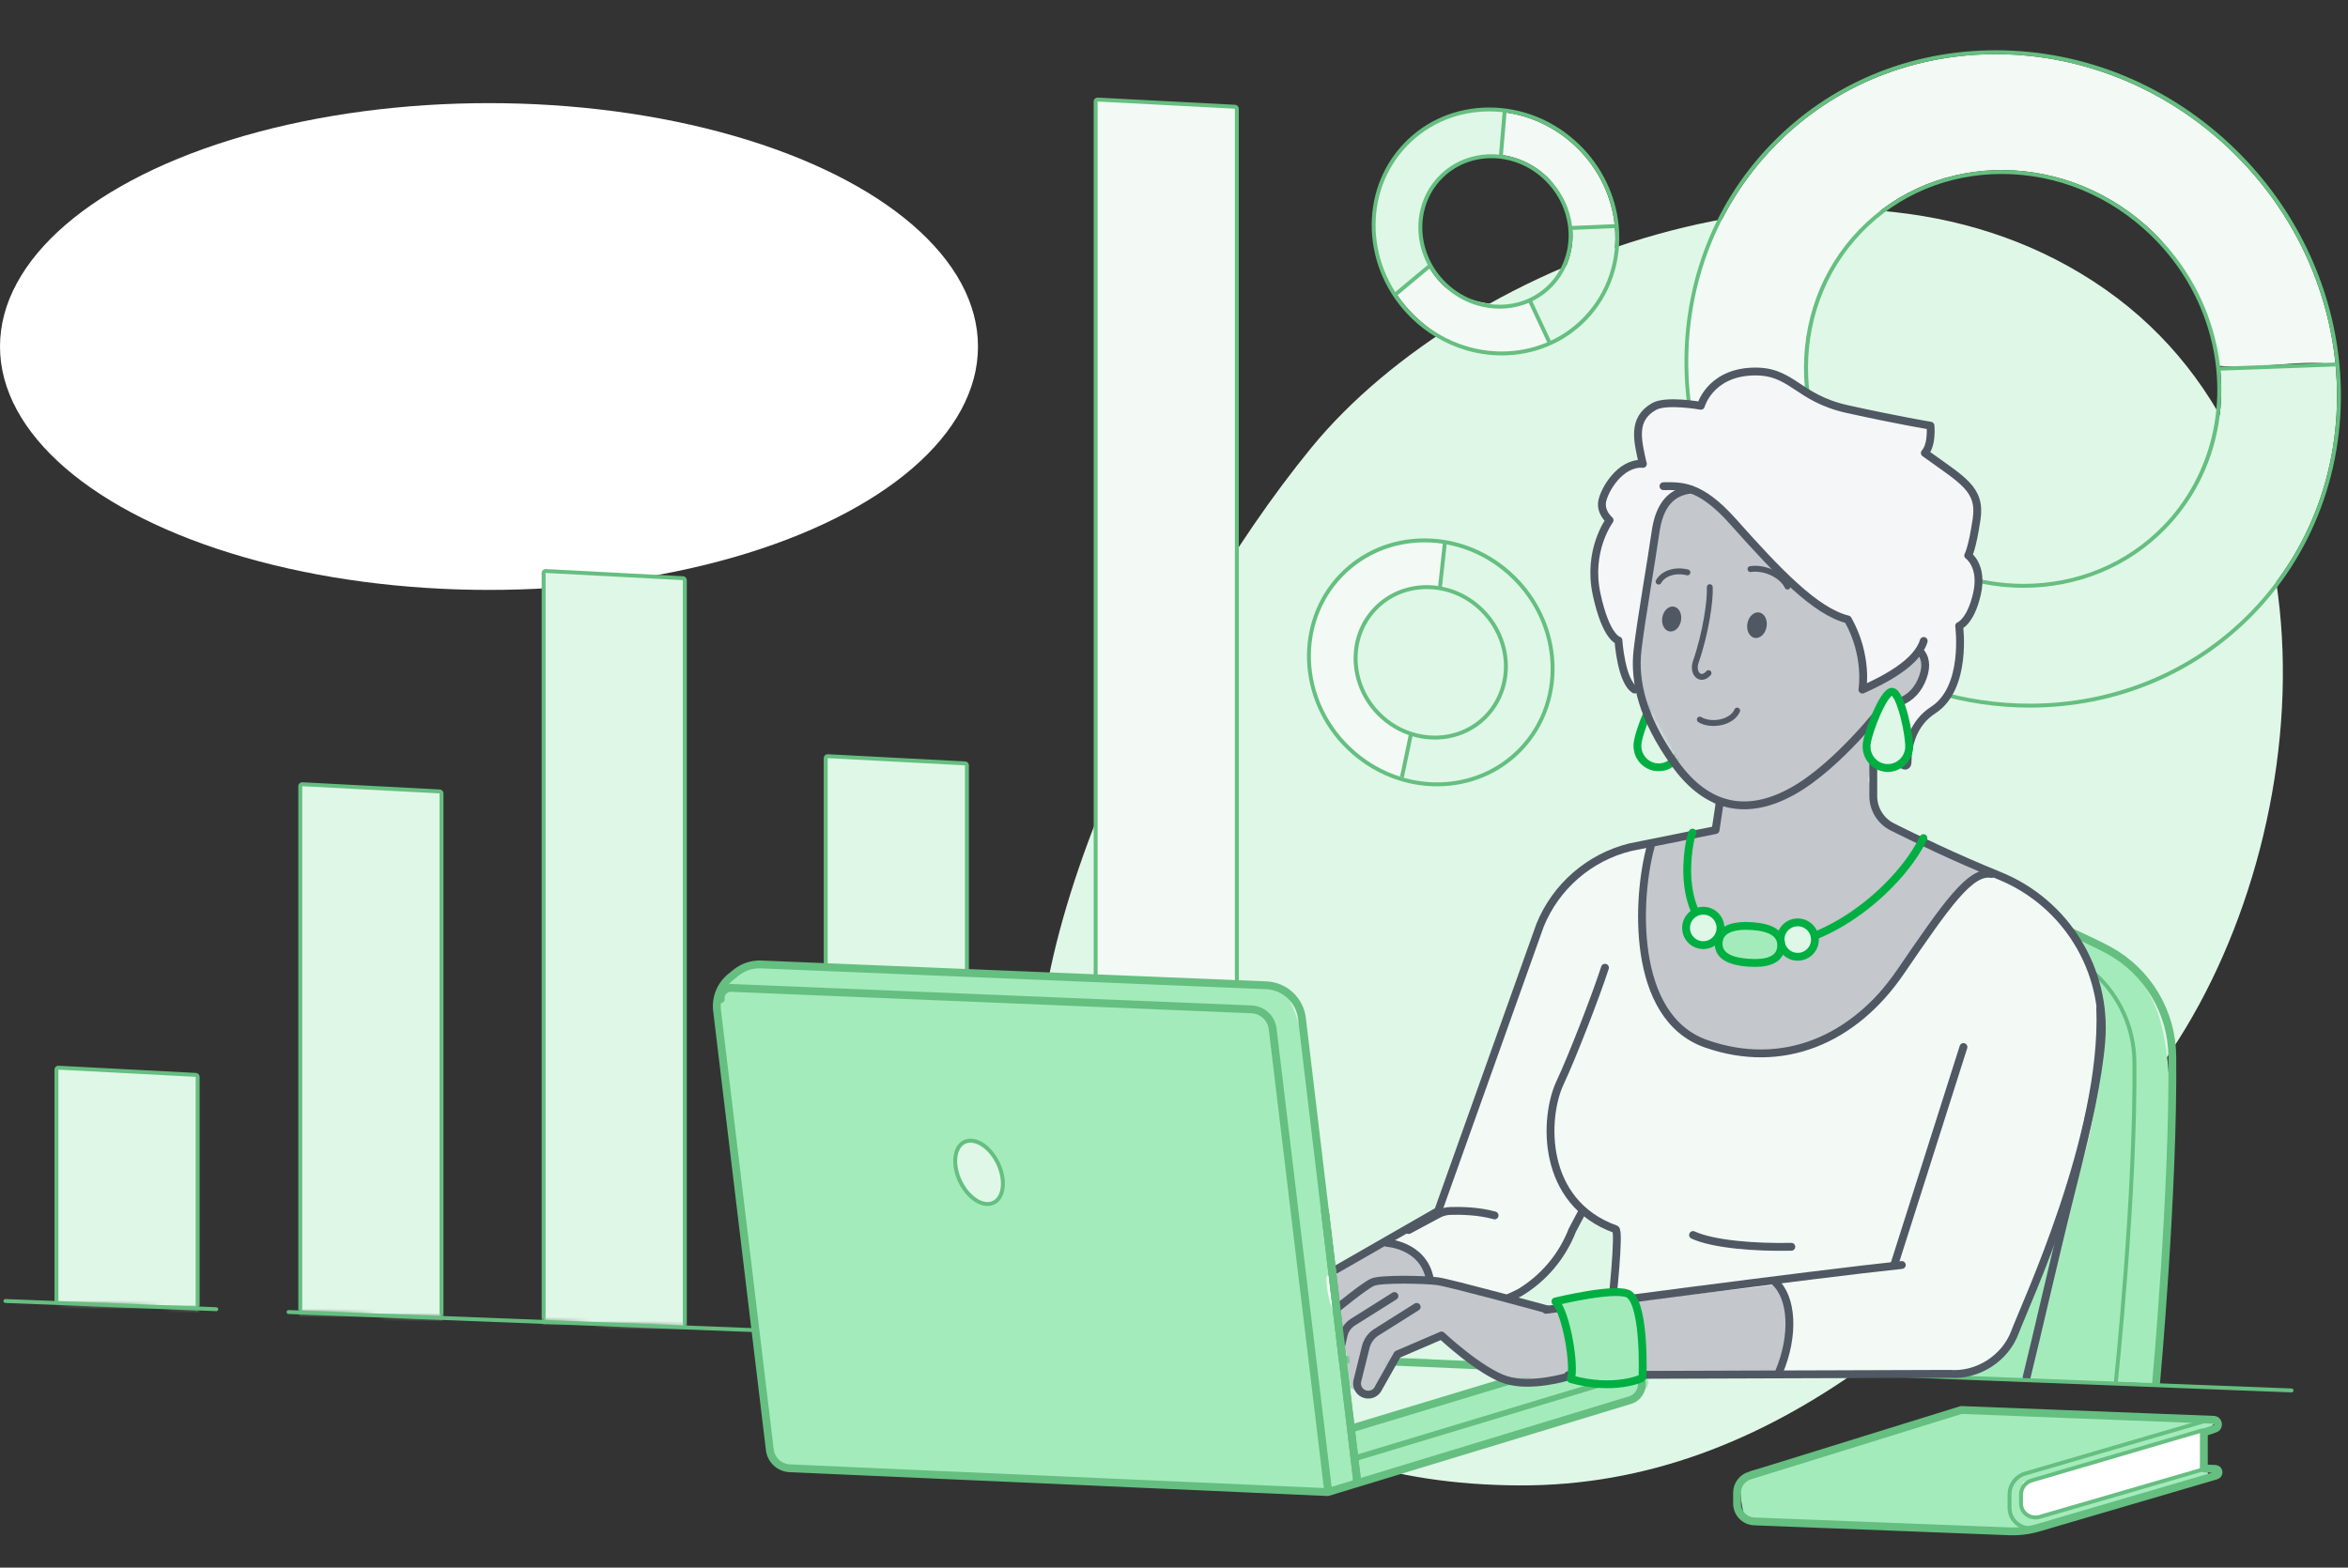 <?xml version="1.0" encoding="UTF-8"?> <svg xmlns="http://www.w3.org/2000/svg" xmlns:xlink="http://www.w3.org/1999/xlink" width="569px" height="380px" viewBox="0 0 569 380"><rect x="0" y="0" width="569" height="380" fill="#333333" stroke="none"/><title>illustration_listen-for-insights</title><defs><polyline id="path-1" points="304.227 0.161 217.742 6.231 0.368 159.527 0 310.026 185.605 317.154 342.876 327.362 325.317 28.749"></polyline><polyline id="path-3" points="304.227 0.161 217.742 6.231 0.368 159.527 0 310.026 185.605 317.154 342.876 327.362 325.317 28.749"></polyline><polyline id="path-5" points="304.227 0.161 217.742 6.231 0.368 159.527 0 310.026 185.605 317.154 342.876 327.362 325.317 28.749"></polyline><polyline id="path-7" points="304.227 0.161 217.742 6.231 0.368 159.527 0 310.026 185.605 317.154 342.876 327.362 325.317 28.749"></polyline><polyline id="path-9" points="304.227 0.161 217.742 6.231 0.368 159.527 0 310.026 185.605 317.154 342.876 327.362 325.317 28.749"></polyline><polyline id="path-11" points="304.227 0.161 217.742 6.231 0.368 159.527 0 310.026 185.605 317.154 342.876 327.362 325.317 28.749"></polyline><polyline id="path-13" points="304.227 0.161 217.742 6.231 0.368 159.527 0 310.026 185.605 317.154 342.876 327.362 325.317 28.749"></polyline><polyline id="path-15" points="304.227 0.161 217.742 6.231 0.368 159.527 0 310.026 185.605 317.154 342.876 327.362 325.317 28.749"></polyline><polyline id="path-17" points="304.227 0.161 217.742 6.231 0.368 159.527 0 310.026 185.605 317.154 342.876 327.362 325.317 28.749"></polyline><polyline id="path-19" points="304.227 0.161 217.742 6.231 0.368 159.527 0 310.026 185.605 317.154 342.876 327.362 325.317 28.749"></polyline><path d="M0.316,8.297 L4.772,18.638 C4.772,18.638 13.363,16.412 14.159,16.412 L14.159,16.412 C14.954,16.412 5.567,0.182 5.567,0.182 L5.567,0.182" id="path-21"></path><path d="M0.316,8.297 L4.772,18.638 C4.772,18.638 13.363,16.412 14.159,16.412 L14.159,16.412 C14.954,16.412 5.567,0.182 5.567,0.182 L5.567,0.182 L0.316,8.297 Z" id="path-23"></path><path d="M0.434,15.926 C0.434,15.926 13.77,131.604 14.588,131.331 L14.588,131.331 C15.404,131.059 158.299,138.136 159.388,138.136 L159.388,138.136 C160.476,138.136 237.232,114.728 238.321,115.001 L238.321,115.001 L237.547,103.671 L203.516,105.859 C203.516,105.859 197.031,103.147 197.031,102.874 L197.031,102.874 C197.031,102.602 190.416,97.309 190.416,97.309 L190.416,97.309 L178.446,97.17 L170.586,104.921 L163.986,102.431 L163.357,98.085 L157.21,9.938 L137.068,4.767 L14.042,0.141 L0.434,15.926 Z" id="path-25"></path><path d="M0.434,15.926 C0.434,15.926 13.77,131.604 14.588,131.331 L14.588,131.331 C15.404,131.059 158.299,138.136 159.388,138.136 L159.388,138.136 C160.476,138.136 237.232,114.728 238.321,115.001 L238.321,115.001 L237.547,103.671 L203.516,105.859 C203.516,105.859 197.031,103.147 197.031,102.874 L197.031,102.874 C197.031,102.602 190.416,97.309 190.416,97.309 L190.416,97.309 L178.446,97.17 L170.586,104.921 L163.986,102.431 L163.357,98.085 L157.21,9.938 L137.068,4.767 L14.042,0.141" id="path-27"></path><path d="M0.434,15.926 C0.434,15.926 13.77,131.604 14.588,131.331 L14.588,131.331 C15.404,131.059 158.299,138.136 159.388,138.136 L159.388,138.136 C160.476,138.136 237.232,114.728 238.321,115.001 L238.321,115.001 L237.547,103.671 L203.516,105.859 C203.516,105.859 197.031,103.147 197.031,102.874 L197.031,102.874 C197.031,102.602 190.416,97.309 190.416,97.309 L190.416,97.309 L178.446,97.17 L170.586,104.921 L163.986,102.431 L163.357,98.085 L157.21,9.938 L137.068,4.767 L14.042,0.141" id="path-29"></path><path d="M0.434,15.926 C0.434,15.926 13.77,131.604 14.588,131.331 L14.588,131.331 C15.404,131.059 158.299,138.136 159.388,138.136 L159.388,138.136 C160.476,138.136 237.232,114.728 238.321,115.001 L238.321,115.001 L237.547,103.671 L203.516,105.859 C203.516,105.859 197.031,103.147 197.031,102.874 L197.031,102.874 C197.031,102.602 190.416,97.309 190.416,97.309 L190.416,97.309 L178.446,97.17 L170.586,104.921 L163.986,102.431 L163.357,98.085 L157.21,9.938 L137.068,4.767 L14.042,0.141" id="path-31"></path><path d="M0.434,15.926 C0.434,15.926 13.77,131.604 14.588,131.331 L14.588,131.331 C15.404,131.059 158.299,138.136 159.388,138.136 L159.388,138.136 C160.476,138.136 237.232,114.728 238.321,115.001 L238.321,115.001 L237.547,103.671 L203.516,105.859 C203.516,105.859 197.031,103.147 197.031,102.874 L197.031,102.874 C197.031,102.602 190.416,97.309 190.416,97.309 L190.416,97.309 L178.446,97.17 L170.586,104.921 L163.986,102.431 L163.357,98.085 L157.21,9.938 L137.068,4.767 L14.042,0.141" id="path-33"></path><path d="M0.434,15.926 C0.434,15.926 13.77,131.604 14.588,131.331 L14.588,131.331 C15.404,131.059 158.299,138.136 159.388,138.136 L159.388,138.136 C160.476,138.136 237.232,114.728 238.321,115.001 L238.321,115.001 L237.547,103.671 L203.516,105.859 C203.516,105.859 197.031,103.147 197.031,102.874 L197.031,102.874 C197.031,102.602 190.416,97.309 190.416,97.309 L190.416,97.309 L178.446,97.17 L170.586,104.921 L163.986,102.431 L163.357,98.085 L157.21,9.938 L137.068,4.767 L14.042,0.141 L0.434,15.926 Z" id="path-35"></path></defs><g id="illustration_listen-for-insights" stroke="none" stroke-width="1" fill="none" fill-rule="evenodd"><line x1="107.5" y1="136.5" x2="109" y2="138" id="Line-2" stroke="#979797" stroke-linecap="square"></line><ellipse id="Oval" fill="#FFFFFF" cx="118.5" cy="84" rx="118.5" ry="59"></ellipse><g id="Group-216" transform="translate(-13, 4)"><path d="M523.178,66.146 C461.392,22.892 368.343,58.67 330.831,104.464 C293.318,150.26 250.853,238.833 268.803,280.224 C286.753,321.614 318.32,355.729 380.992,356.072 C443.664,356.412 490.419,311.111 531.84,260.642 C573.261,210.176 584.965,109.401 523.178,66.146" id="Fill-1" fill="#DFF7E7"></path><g id="Group-39" transform="translate(329.722, 7.441)"><path d="M136.747,115.806 C116.211,95.806 114.904,63.748 133.828,44.203 C152.753,24.658 184.741,25.028 205.278,45.028 C213.22,52.764 219.688,67.46 220.785,77.208 C231.02,78.183 240.523,75.577 249.247,76.906 C247.447,58.244 239.083,39.808 224.286,25.397 C192.357,-5.7 142.622,-6.274 113.2,24.113 C83.778,54.501 85.81,104.342 117.738,135.438 C127.818,145.253 139.672,152.02 152.1,155.739 L157.815,128.534 C150.198,126.083 142.949,121.846 136.747,115.806" id="Fill-3" fill="#F3F9F5"></path><path d="M228.826,136.72 C244.612,120.416 251.331,98.511 249.247,76.905 C246.371,76.468 221.095,78.26 221.095,78.26 C221.095,78.26 222.174,72.524 220.406,72.225 C223.786,87.957 219.802,104.646 208.198,116.631 C194.989,130.273 175.417,134.201 157.816,128.534 L155.585,139.146 L152.1,155.739 C179.043,163.802 208.691,157.516 228.826,136.72" id="Fill-5" fill="#DFF7E7"></path><polyline id="Stroke-7" stroke="#65BF80" stroke-width="1.425" points="157.815 128.534 155.585 139.146 152.1 155.739"></polyline><line x1="249.247" y1="76.905" x2="221.029" y2="77.939" id="Stroke-9" stroke="#65BF80" stroke-width="0.95"></line><path d="M173.68,130.091 C168.419,130.091 163.179,129.262 158.105,127.63 C150.319,125.123 143.357,120.917 137.41,115.125 C117.281,95.521 115.98,64.002 134.511,44.864 C143.334,35.752 155.356,30.733 168.363,30.733 C181.823,30.733 194.699,36.052 204.615,45.709 C212.161,53.057 217.299,62.296 219.476,72.426 C222.911,88.409 218.439,104.687 207.514,115.971 C198.698,125.077 186.683,130.091 173.68,130.091 M166.892,0.744 C146.007,0.744 126.697,8.808 112.517,23.453 C82.778,54.166 84.823,104.708 117.076,136.118 C126.9,145.687 138.917,152.786 151.827,156.649 C159.443,158.928 167.287,160.084 175.143,160.084 C196.026,160.084 215.332,152.022 229.508,137.381 C244.839,121.547 252.377,99.471 250.192,76.814 C248.304,57.232 239.339,38.73 224.949,24.716 C209.076,9.257 188.459,0.744 166.892,0.744 M173.68,131.041 C186.401,131.041 198.882,126.251 208.197,116.631 C219.802,104.646 223.785,87.957 220.406,72.226 C218.273,62.305 213.22,52.764 205.278,45.028 C194.854,34.876 181.481,29.783 168.363,29.783 C155.636,29.783 143.147,34.579 133.828,44.203 C114.904,63.748 116.211,95.805 136.747,115.806 C142.949,121.846 150.199,126.083 157.815,128.534 C163.004,130.205 168.362,131.041 173.68,131.041 M166.892,1.694 C187.286,1.694 208.082,9.615 224.286,25.396 C239.083,39.807 247.447,58.245 249.246,76.905 C251.331,98.511 244.612,120.416 228.825,136.72 C214.339,151.682 194.928,159.134 175.143,159.134 C167.43,159.134 159.658,158.001 152.1,155.739 C139.672,152.02 127.817,145.253 117.738,135.438 C85.81,104.342 83.778,54.501 113.2,24.113 C127.69,9.148 147.102,1.694 166.892,1.694" id="Fill-11" fill="#65BF80"></path><path d="M33.018,57.745 C25.428,50.352 24.944,38.503 31.938,31.279 C38.934,24.055 50.757,24.192 58.348,31.584 C61.283,34.444 63.174,40.1 63.962,43.767 C67.307,43.901 72.392,42.964 74.599,43.366 C73.934,36.469 70.843,29.655 65.373,24.328 C53.572,12.835 35.189,12.622 24.314,23.854 C13.44,35.085 14.19,53.508 25.991,65 C29.717,68.628 40.414,78.285 58.879,71.73 L54.597,62.097 C44.295,63.969 35.31,59.978 33.018,57.745" id="Fill-13" fill="#F3F9F5"></path><path d="M20.919,59.901 C20.919,59.901 12.98,45.69 17.467,34.051 C22.83,20.141 31.119,17.814 35.309,16.305 C39.499,14.797 44.785,14.945 44.785,14.945 L47.848,15.379 L46.86,26.622 C46.86,26.622 40.026,24.612 32.653,31.316 C25.279,38.019 27.773,48.921 29.564,52.936" id="Fill-15" fill="#DFF7E7"></path><path d="M58.522,71.412 C61.648,70.038 64.548,68.059 67.051,65.475 C72.886,59.449 75.368,51.352 74.599,43.366 C73.536,43.204 64.194,43.867 64.194,43.867 C64.194,43.867 64.593,41.747 63.938,41.637 C65.189,47.451 63.716,53.619 59.426,58.049 C57.829,59.698 55.982,60.962 53.991,61.845" id="Fill-17" fill="#DFF7E7"></path><line x1="29.75" y1="52.998" x2="21.322" y2="60.028" id="Stroke-19" stroke="#65BF80" stroke-width="0.95"></line><line x1="58.696" y1="71.425" x2="53.835" y2="61.033" id="Stroke-21" stroke="#65BF80" stroke-width="0.95"></line><line x1="47.954" y1="15.048" x2="46.964" y2="26.677" id="Stroke-23" stroke="#65BF80" stroke-width="0.95"></line><line x1="74.599" y1="43.366" x2="63.616" y2="43.837" id="Stroke-25" stroke="#65BF80" stroke-width="0.95"></line><path d="M46.669,62.426 C44.786,62.426 42.912,62.129 41.096,61.545 C38.306,60.647 35.812,59.14 33.68,57.064 C26.476,50.048 26.001,38.777 32.622,31.94 C35.768,28.689 40.059,26.899 44.704,26.899 C49.521,26.899 54.132,28.804 57.684,32.265 C60.388,34.898 62.23,38.209 63.009,41.837 C64.237,47.548 62.643,53.362 58.744,57.389 C55.599,60.636 51.31,62.426 46.669,62.426 M44.159,14.617 C36.276,14.617 28.986,17.662 23.632,23.192 C12.41,34.781 13.172,53.841 25.329,65.681 C29.029,69.285 33.555,71.959 38.419,73.415 C41.291,74.274 44.248,74.709 47.209,74.709 C55.091,74.709 62.38,71.665 67.734,66.136 C73.523,60.157 76.369,51.825 75.545,43.275 C74.833,35.897 71.456,28.926 66.036,23.647 C60.057,17.824 52.287,14.617 44.159,14.617 M46.669,63.376 C51.37,63.376 55.984,61.606 59.426,58.05 C63.715,53.619 65.188,47.451 63.939,41.637 C63.151,37.97 61.283,34.443 58.348,31.584 C54.495,27.832 49.552,25.949 44.704,25.949 C39.998,25.949 35.383,27.722 31.939,31.279 C24.944,38.503 25.428,50.352 33.018,57.745 C35.31,59.977 37.99,61.543 40.804,62.449 C42.722,63.066 44.703,63.376 46.669,63.376 M44.159,15.567 C51.697,15.567 59.384,18.496 65.374,24.328 C70.842,29.654 73.933,36.469 74.599,43.366 C75.369,51.352 72.886,59.449 67.051,65.475 C61.696,71.005 54.522,73.759 47.209,73.759 C44.358,73.759 41.485,73.341 38.692,72.504 C34.098,71.13 29.717,68.629 25.991,65.001 C14.19,53.507 13.439,35.085 24.314,23.854 C29.669,18.323 36.845,15.567 44.159,15.567" id="Fill-27" fill="#65BF80"></path><path d="M17.335,162.2 C9.744,154.807 9.261,142.958 16.255,135.734 C23.251,128.51 35.074,128.647 42.664,136.04 C45.6,138.899 47.468,142.424 48.255,146.092 C51.895,146.707 55.692,147.331 58.916,147.821 C58.251,140.924 55.16,134.11 49.69,128.784 C37.889,117.29 19.506,117.077 8.632,128.309 C-2.243,139.54 -1.492,157.963 10.308,169.456 C14.034,173.083 18.416,175.584 23.009,176.959 L24.896,166.539 C22.082,165.634 19.627,164.433 17.335,162.2" id="Fill-29" fill="#F3F9F5"></path><path d="M58.916,147.821 C59.686,155.807 57.202,163.904 51.368,169.931 C43.926,177.616 32.967,179.94 23.009,176.96 L24.297,170.827 L25.567,167.909 C32.073,170.003 38.861,167.547 43.744,162.505 C48.033,158.075 48.918,152.028 47.669,146.214 C44.519,137.504 41.183,136.022 39.515,134.538 C37.848,133.056 33.955,130.833 33.214,130.647 C32.473,130.462 33.4,118.787 33.4,118.787 C33.4,118.787 43.407,121.938 48.225,125.829 C53.043,129.721 58.231,139.542 59.159,145.472" id="Fill-31" fill="#DFF7E7"></path><polyline id="Stroke-33" stroke="#65BF80" stroke-width="0.95" points="25.199 166.455 24.297 170.827 23.009 176.96"></polyline><line x1="33.4" y1="120.27" x2="32.234" y2="130.963" id="Stroke-35" stroke="#65BF80" stroke-width="0.95"></line><path d="M30.986,166.88 C29.103,166.88 27.228,166.584 25.413,165.999 C22.623,165.102 20.129,163.594 17.997,161.518 C10.794,154.503 10.319,143.232 16.939,136.396 C20.085,133.145 24.376,131.355 29.021,131.354 C33.838,131.354 38.449,133.26 42.001,136.72 C44.705,139.354 46.547,142.663 47.326,146.291 C48.554,152.004 46.96,157.817 43.061,161.843 C39.916,165.092 35.627,166.88 30.986,166.88 M28.476,119.072 C20.593,119.072 13.303,122.118 7.949,127.648 C-3.272,139.237 -2.511,158.297 9.646,170.137 C13.346,173.74 17.873,176.414 22.736,177.869 C25.607,178.729 28.564,179.165 31.526,179.165 C39.408,179.165 46.697,176.12 52.051,170.591 C57.839,164.612 60.686,156.28 59.861,147.731 C59.151,140.351 55.773,133.381 50.354,128.102 C44.374,122.279 36.604,119.072 28.476,119.072 M30.986,167.83 C35.687,167.83 40.301,166.061 43.744,162.506 C48.032,158.075 49.505,151.906 48.256,146.092 C47.468,142.425 45.6,138.899 42.665,136.039 C38.812,132.287 33.869,130.405 29.021,130.405 C24.315,130.405 19.7,132.178 16.255,135.734 C9.261,142.958 9.745,154.807 17.335,162.2 C19.627,164.433 22.306,165.998 25.121,166.904 C27.039,167.522 29.021,167.83 30.986,167.83 M28.476,120.023 C36.014,120.023 43.701,122.95 49.69,128.784 C55.159,134.11 58.25,140.924 58.916,147.821 C59.686,155.808 57.203,163.903 51.368,169.93 C46.013,175.46 38.839,178.214 31.526,178.214 C28.675,178.214 25.803,177.795 23.009,176.959 C18.415,175.584 14.034,173.083 10.308,169.456 C-1.492,157.963 -2.244,139.541 8.632,128.309 C13.986,122.777 21.161,120.023 28.476,120.023" id="Fill-37" fill="#65BF80"></path></g><g id="Group-70" transform="translate(0, 0.79)"><g id="Group-42"><mask id="mask-2" fill="white"><use xlink:href="#path-1"></use></mask><g id="Clip-41"></g><path d="M86.217,356.36 C85.965,356.346 85.767,356.138 85.767,355.885 L85.767,185.787 C85.767,185.658 85.821,185.532 85.915,185.443 C86.004,185.358 86.12,185.312 86.242,185.312 C86.251,185.312 119.537,187.056 119.537,187.056 C119.79,187.07 119.988,187.279 119.988,187.53 L119.988,357.629 C119.988,357.759 119.934,357.884 119.839,357.973 C119.751,358.058 119.634,358.104 119.513,358.104 C119.504,358.104 86.217,356.36 86.217,356.36" id="Fill-40" fill="#DFF7E7" mask="url(#mask-2)"></path></g><g id="Group-45"><mask id="mask-4" fill="white"><use xlink:href="#path-3"></use></mask><g id="Clip-44"></g><path d="M86.242,184.837 C86,184.837 85.765,184.931 85.589,185.098 C85.4,185.278 85.292,185.527 85.292,185.787 L85.292,355.886 C85.292,356.391 85.688,356.807 86.193,356.835 L119.463,358.58 C119.48,358.58 119.496,358.58 119.513,358.58 C119.755,358.58 119.99,358.486 120.167,358.318 C120.356,358.14 120.463,357.89 120.463,357.629 L120.463,187.531 C120.463,187.026 120.067,186.608 119.562,186.582 L86.292,184.839 C86.276,184.837 86.26,184.837 86.242,184.837 M86.242,185.787 L119.513,187.531 L119.513,357.629 L86.242,355.886 L86.242,185.787" id="Fill-43" fill="#65BF80" mask="url(#mask-4)"></path></g><g id="Group-48"><mask id="mask-6" fill="white"><use xlink:href="#path-5"></use></mask><g id="Clip-47"></g><path d="M145.187,359.451 C144.935,359.437 144.737,359.229 144.737,358.976 L144.737,134.098 C144.737,133.968 144.791,133.844 144.885,133.753 C144.974,133.67 145.09,133.623 145.212,133.623 C145.221,133.623 178.507,135.367 178.507,135.367 C178.76,135.38 178.958,135.589 178.958,135.842 L178.958,360.72 C178.958,360.85 178.905,360.975 178.809,361.064 C178.721,361.149 178.604,361.195 178.483,361.195 C178.474,361.195 145.187,359.451 145.187,359.451" id="Fill-46" fill="#DFF7E7" mask="url(#mask-6)"></path></g><g id="Group-51"><mask id="mask-8" fill="white"><use xlink:href="#path-7"></use></mask><g id="Clip-50"></g><path d="M145.212,133.148 C144.97,133.148 144.735,133.241 144.559,133.408 C144.37,133.588 144.262,133.838 144.262,134.098 L144.262,358.976 C144.262,359.481 144.658,359.899 145.163,359.925 L178.433,361.67 C178.45,361.67 178.466,361.67 178.483,361.67 C178.725,361.67 178.96,361.576 179.137,361.409 C179.326,361.229 179.433,360.98 179.433,360.72 L179.433,135.842 C179.433,135.336 179.037,134.919 178.532,134.892 L145.262,133.148 C145.246,133.148 145.229,133.148 145.212,133.148 M145.212,134.098 L178.483,135.842 L178.483,360.72 L145.212,358.976 L145.212,134.098" id="Fill-49" fill="#65BF80" mask="url(#mask-8)"></path></g><g id="Group-54"><mask id="mask-10" fill="white"><use xlink:href="#path-9"></use></mask><g id="Clip-53"></g><path d="M213.548,363.033 C213.295,363.02 213.098,362.812 213.098,362.559 L213.098,178.989 C213.098,178.858 213.152,178.733 213.246,178.644 C213.334,178.559 213.451,178.513 213.573,178.513 C213.581,178.513 246.868,180.257 246.868,180.257 C247.121,180.27 247.318,180.479 247.318,180.732 L247.318,364.303 C247.318,364.433 247.265,364.557 247.17,364.647 C247.082,364.731 246.965,364.778 246.843,364.778 C246.835,364.778 213.548,363.033 213.548,363.033" id="Fill-52" fill="#DFF7E7" mask="url(#mask-10)"></path></g><g id="Group-57"><mask id="mask-12" fill="white"><use xlink:href="#path-11"></use></mask><g id="Clip-56"></g><path d="M213.573,178.038 C213.331,178.038 213.096,178.132 212.919,178.299 C212.73,178.479 212.623,178.728 212.623,178.988 L212.623,362.559 C212.623,363.064 213.019,363.481 213.524,363.507 L246.793,365.251 C246.81,365.253 246.827,365.253 246.844,365.253 C247.086,365.253 247.321,365.159 247.497,364.991 C247.686,364.813 247.794,364.563 247.794,364.302 L247.794,180.732 C247.794,180.227 247.398,179.809 246.893,179.783 L213.622,178.04 C213.606,178.038 213.59,178.038 213.573,178.038 M213.573,178.988 L246.844,180.732 L246.844,364.302 L213.573,362.559 L213.573,178.988" id="Fill-55" fill="#65BF80" mask="url(#mask-12)"></path></g><g id="Group-60"><mask id="mask-14" fill="white"><use xlink:href="#path-13"></use></mask><g id="Clip-59"></g><path d="M278.962,366.461 C278.709,366.448 278.511,366.24 278.511,365.987 L278.511,19.818 C278.511,19.687 278.565,19.563 278.659,19.473 C278.748,19.389 278.865,19.343 278.986,19.343 C278.995,19.343 312.283,21.086 312.283,21.086 C312.535,21.1 312.733,21.309 312.733,21.561 L312.733,367.731 C312.733,367.861 312.679,367.985 312.584,368.075 C312.496,368.159 312.379,368.206 312.258,368.206 C312.249,368.206 278.962,366.461 278.962,366.461" id="Fill-58" fill="#F3F9F5" mask="url(#mask-14)"></path></g><g id="Group-63"><mask id="mask-16" fill="white"><use xlink:href="#path-15"></use></mask><g id="Clip-62"></g><path d="M278.987,18.867 C278.744,18.867 278.51,18.96 278.333,19.128 C278.144,19.307 278.036,19.557 278.036,19.818 L278.036,365.987 C278.036,366.492 278.433,366.91 278.937,366.936 L312.207,368.681 C312.224,368.681 312.241,368.681 312.257,368.681 C312.5,368.681 312.734,368.588 312.912,368.42 C313.1,368.24 313.207,367.991 313.207,367.731 L313.207,21.561 C313.207,21.056 312.811,20.639 312.307,20.612 L279.037,18.867 C279.02,18.867 279.004,18.867 278.987,18.867 M278.987,19.818 L312.257,21.561 L312.257,367.731 L278.987,365.987 L278.987,19.818" id="Fill-61" fill="#65BF80" mask="url(#mask-16)"></path></g><g id="Group-66"><mask id="mask-18" fill="white"><use xlink:href="#path-17"></use></mask><g id="Clip-65"></g><path d="M27.127,353.263 C26.874,353.25 26.677,353.042 26.677,352.789 L26.677,254.498 C26.677,254.368 26.731,254.243 26.825,254.153 C26.913,254.069 27.03,254.023 27.152,254.023 C27.16,254.023 60.447,255.768 60.447,255.768 C60.7,255.78 60.898,255.989 60.898,256.242 L60.898,354.533 C60.898,354.663 60.844,354.787 60.749,354.876 C60.661,354.961 60.544,355.008 60.422,355.008 C60.414,355.008 27.127,353.263 27.127,353.263" id="Fill-64" fill="#DFF7E7" mask="url(#mask-18)"></path></g><g id="Group-69"><mask id="mask-20" fill="white"><use xlink:href="#path-19"></use></mask><g id="Clip-68"></g><path d="M27.152,253.548 C26.91,253.548 26.675,253.642 26.499,253.809 C26.309,253.989 26.202,254.238 26.202,254.498 L26.202,352.788 C26.202,353.295 26.598,353.711 27.103,353.738 L60.373,355.482 C60.39,355.482 60.407,355.482 60.423,355.482 C60.665,355.482 60.9,355.39 61.077,355.222 C61.266,355.042 61.373,354.793 61.373,354.532 L61.373,256.242 C61.373,255.737 60.977,255.319 60.472,255.293 L27.202,253.55 C27.186,253.548 27.169,253.548 27.152,253.548 M27.152,254.498 L60.423,256.242 L60.423,354.532 L27.152,352.788 L27.152,254.498" id="Fill-67" fill="#65BF80" mask="url(#mask-20)"></path></g></g><g id="Group-97" transform="translate(186.241, 85.358)"><path d="M167.199,239.586 C168.163,239.586 223.462,245.052 225.069,244.731 C226.678,244.408 227.486,247.308 221.777,250.038 C216.068,252.767 150.801,272.059 150.801,272.059 L16.411,266.593 C16.411,266.593 12.874,262.734 12.231,255.018 C11.588,247.302 -0.95,155.351 0.656,153.421 C2.264,151.492 2.264,145.062 11.588,144.741 C20.912,144.42 136.334,149.242 136.334,149.242 C136.334,149.242 140.192,150.85 143.085,165.318 C145.978,179.785 152.409,239.264 152.409,239.264 C152.409,239.264 188.418,242.158 189.061,242.48" id="Fill-71" fill="#A4EBBC"></path><path d="M292.099,122.362 C303.899,125.151 327.926,133.304 339.082,142.099 C350.238,150.895 352.383,159.478 352.812,183.29 C353.242,207.104 348.727,246.017 348.727,246.017 L299.839,244.408 C299.839,244.408 260.6,239.584 262.103,239.584" id="Fill-73" fill="#A4EBBC"></path><path d="M331.83,188.524 C332.26,189.596 314.668,235.721 312.308,238.51 C309.949,241.299 305.976,244.821 305.976,244.821 C305.976,244.821 325.21,245.741 325.425,245.741 C325.64,245.741 332.903,187.666 332.903,187.666" id="Fill-75" fill="#A4EBBC"></path><path d="M229.283,234.005 L217.913,226.067 L201.823,227.57 C201.823,227.57 176.937,221.133 176.293,220.919 C175.651,220.703 159.56,213.196 159.56,213.196 L150.12,218.559 L154.197,247.091 C154.197,247.091 155.913,248.594 157.844,248.379 C159.774,248.164 164.924,238.296 164.924,238.296 L176.09,234.374 C176.09,234.374 184.016,242.372 190.024,244.303 C196.031,246.234 209.332,243.873 209.332,243.873" id="Fill-77" fill="#C4C7CC"></path><path d="M60.043,197.409 C62.268,201.264 65.931,203.314 68.225,201.989 C70.518,200.666 70.574,196.468 68.349,192.614 C66.124,188.76 62.461,186.709 60.167,188.035 C57.873,189.358 57.817,193.555 60.043,197.409" id="Fill-79" fill="#DFF7E7"></path><path d="M166.588,240.149 L185.585,241.268 C185.585,241.268 190.055,245.418 190.694,245.259 C191.332,245.099 154.934,256.753 154.934,256.753 L153.498,246.855 L155.413,247.812 L158.925,248.611 L164.352,241.906" id="Fill-81" fill="#DFF7E7"></path><path d="M238.332,23.942 C232.198,27.132 225.572,36.701 224.837,44.799 C224.1,52.896 221.156,69.091 222.873,73.507 C224.591,77.924 227.968,91.277 232.659,95.765 C237.351,100.253 243.239,106.632 243.239,106.632 L242.259,112.276 C242.259,112.276 222.628,115.711 222.628,116.448 C222.628,117.184 220.419,148.836 227.781,157.18 C235.142,165.522 266.059,170.43 266.059,170.43 L287.162,152.762 L305.809,133.869 C305.809,133.869 313.907,122.827 313.171,122.827 C312.434,122.827 287.162,113.012 284.462,111.049 C281.763,109.086 280.045,101.97 279.555,99.762 C279.064,97.554 288.143,82.586 288.143,82.586 C288.143,82.586 298.938,73.998 297.958,66.146 C296.976,58.294 281.272,42.345 281.272,42.345" id="Fill-83" fill="#C4C7CC"></path><path d="M215.268,243.305 C215.268,243.305 219.302,208.279 218.266,208.615 C217.23,208.953 209.378,203.8 209.378,203.8 C209.378,203.8 209.868,214.597 198.827,221.468 C187.786,228.338 191.221,225.638 190.73,224.903 C190.239,224.165 177.235,221.468 170.61,220.485 C163.984,219.503 159.974,221.44 159.402,221.453 C158.831,221.468 150.489,228.828 149.753,228.091 C149.016,227.356 147.544,219.995 148.526,219.75 C149.507,219.503 174.29,204.045 174.29,204.045 C174.29,204.045 200.054,134.605 200.054,133.869 C200.054,133.133 205.452,122.581 213.059,119.392 C220.666,116.202 226.77,115.032 226.77,115.032 C226.77,115.032 219.929,140.74 230.726,155.707 C241.522,170.674 259.679,166.012 267.286,163.313 C274.892,160.615 288.143,145.156 294.032,136.568 C299.921,127.98 304.828,120.128 309.49,122.581 C314.152,125.035 329.856,130.188 333.291,143.929 C336.726,157.67 336.481,177.054 330.592,194.966 C324.703,212.879 315.625,237.171 311.698,239.624 C307.773,242.079 300.902,244.041 297.467,244.041 C294.032,244.041 223.119,243.796 223.119,243.796" id="Fill-85" fill="#F3F9F5"></path><path d="M238.935,9.007 C234.081,7.877 229.4,8.415 227.603,9.179 C225.807,9.944 224.217,14.24 224.217,14.24 L225.171,22.514 C225.171,22.514 218.965,24.264 216.898,27.606 C214.83,30.947 215.625,34.924 215.625,34.924 L216.262,36.356 C216.262,36.356 212.761,43.675 213.397,50.358 C214.033,57.04 216.102,61.972 216.58,62.449 C217.057,62.926 218.648,63.722 218.965,64.677 C219.283,65.631 221.034,72.473 221.034,73.109 C221.034,73.746 224.694,78.678 224.375,78.201 C224.057,77.723 223.58,67.86 224.853,61.017 C226.126,54.176 226.761,48.448 227.08,45.266 C227.398,42.084 228.512,33.174 231.535,31.265 C234.559,29.356 236.497,29.324 236.497,29.324 C236.497,29.324 245.217,33.492 250.469,41.607 C255.719,49.721 268.607,59.108 271.311,59.903 C274.016,60.699 275.607,61.335 275.607,61.335 C275.607,61.335 277.993,72.473 277.993,74.701 C277.993,76.927 277.357,77.564 277.834,77.404 C278.311,77.246 282.767,75.337 285.79,73.905 C288.813,72.473 292.154,69.768 292.154,69.768 C292.154,69.768 294.222,70.564 293.904,72.155 C293.586,73.746 290.404,78.519 290.404,78.519 C290.404,78.519 288.813,80.588 287.38,81.065 C285.949,81.542 284.677,90.77 285.472,92.52 C286.267,94.27 288.653,95.702 288.653,95.702 C288.653,95.702 288.972,86.156 293.904,83.133 C298.837,80.11 298.359,78.996 299.791,75.815 C301.223,72.632 301.382,62.926 301.382,62.926 C301.382,62.926 303.609,60.857 305.2,56.086 C306.792,51.312 304.245,45.425 304.245,45.425 C304.245,45.425 307.109,35.401 305.995,31.901 C304.882,28.401 293.904,21.082 293.904,21.082 C293.904,21.082 294.777,14.525 294.58,13.826 C294.382,13.127 283.88,12.491 275.607,9.944 C267.333,7.4 262.561,4.376 258.583,2.149 C254.605,-0.079 250.151,0.876 245.854,2.467 C241.559,4.058 239.967,8.195 239.967,8.195" id="Fill-87" fill="#F5F6F7"></path><path d="M303.757,252.443 L363.957,255.074 L360.552,258.478 L361.897,268.471 L319.852,280.918 L314.59,281.691 C314.59,281.691 250.523,278.751 250.987,278.595 C251.451,278.441 249.749,279.37 249.13,276.738 C248.51,274.108 248.356,269.774 248.356,269.774 L250.987,267.299" id="Fill-89" fill="#A4EBBC"></path><path d="M360.378,257.417 C360.223,256.799 317.067,269.93 317.067,269.93 C317.067,269.93 316.138,273.179 316.448,273.953 C316.757,274.727 316.912,277.203 318.46,277.823 C320.007,278.442 321.05,278.338 321.05,278.338 L359.872,266.867" id="Fill-91" fill="#FFFFFF"></path><path d="M198.223,236.508 L209.114,227.524 L257.304,222.078 C257.304,222.078 261.116,227.524 260.57,232.697 C260.027,237.87 257.848,243.043 257.848,243.043 L214.015,243.315" id="Fill-93" fill="#C4C7CC"></path><path d="M173.267,229.093 C173.267,229.093 175.588,220.272 172.571,216.558 C169.553,212.843 160.499,212.147 160.499,212.147 L149.357,219.343 L152.143,231.414" id="Fill-95" fill="#C4C7CC"></path></g><g id="Group-104" transform="translate(405.739, 166.126)"><g id="Group-100"><mask id="mask-22" fill="white"><use xlink:href="#path-21"></use></mask><g id="Clip-99"></g><path d="M14.37,11.074 C14.144,13.944 11.656,16.087 8.814,15.863 C5.972,15.639 3.852,13.13 4.078,10.262 C4.304,7.392 8.203,-2.763 10.272,-2.599 C12.34,-2.436 14.597,8.203 14.37,11.074" id="Fill-98" fill="#DFF7E7" mask="url(#mask-22)"></path></g><g id="Group-103"><mask id="mask-24" fill="white"><use xlink:href="#path-23"></use></mask><g id="Clip-102"></g><path d="M14.37,11.074 C14.144,13.944 11.656,16.087 8.814,15.863 C5.972,15.639 3.852,13.13 4.078,10.262 C4.304,7.392 8.203,-2.763 10.272,-2.599 C12.34,-2.436 14.597,8.203 14.37,11.074 Z" id="Stroke-101" stroke="#00AF41" stroke-width="1.9" stroke-linecap="round" stroke-linejoin="round" mask="url(#mask-24)"></path></g></g><g id="Group-131" transform="translate(14.253, 171.827)" stroke-linecap="round" stroke-linejoin="round"><path d="M500.721,50.12 C503.866,51.613 507.492,53.268 509.845,54.559 C519.212,59.698 525.063,69.517 525.17,80.201 C525.499,112.801 521.249,159.334 521.249,159.334" id="Stroke-105" stroke="#65BF80" stroke-width="1.9"></path><path d="M506.568,60.359 C512.426,65.738 515.909,73.379 515.991,81.534 C516.315,113.613 511.494,159.119 511.494,159.119" id="Stroke-107" stroke="#65BF80" stroke-width="0.95"></path><path d="M489.871,158.004 C492.223,148.601 496.938,127.618 501.448,109.839 C504.548,97.619 507.224,85.736 507.967,76.54 C509.367,59.213 499.369,42.99 483.263,36.448 C472.23,31.967 462.703,27.311 457.336,24.631 C454.499,23.213 452.706,20.318 452.706,17.146 L452.706,0.404" id="Stroke-109" stroke="#505863" stroke-width="1.9"></path><line x1="554.063" y1="161.224" x2="452.574" y2="157.294" id="Stroke-111" stroke="#65BF80" stroke-width="0.95"></line><line x1="51.153" y1="141.532" x2="0.063" y2="139.544" id="Stroke-113" stroke="#65BF80" stroke-width="0.95"></line><line x1="181.916" y1="146.619" x2="68.675" y2="142.214" id="Stroke-115" stroke="#65BF80" stroke-width="0.95"></line><path d="M415.432,19.135 L414.486,25.379 L393.792,29.544 C383.907,31.994 375.79,39.026 371.956,48.459 L347.257,117.716 L322.523,131.909" id="Stroke-117" stroke="#505863" stroke-width="1.9"></path><path d="M382.138,117.909 L379.767,122.391 C377.307,128.727 372.801,134.062 366.963,137.545 L364.382,138.771" id="Stroke-119" stroke="#505863" stroke-width="1.9"></path><path d="M481.369,36.027 C476.227,35.134 470.619,43.221 459.304,59.759 C447.989,76.294 430.711,83.668 412.196,77.187 C393.682,70.707 395.466,41.269 398.757,29.425" id="Stroke-121" stroke="#505863" stroke-width="1.9"></path><path d="M387.688,58.754 C385.401,65.805 379.638,80.621 376.826,86.574 C372.806,95.084 372.112,115.656 390.254,122.146 C391.314,122.526 389.372,140.364 389.372,140.364" id="Stroke-123" stroke="#505863" stroke-width="1.9"></path><line x1="474.56" y1="77.985" x2="457.831" y2="130.634" id="Stroke-125" stroke="#505863" stroke-width="1.9"></line><path d="M459.616,130.812 C438.256,133.054 373.397,141.687 373.397,141.687" id="Stroke-127" stroke="#505863" stroke-width="1.9"></path><path d="M409.029,123.542 C413.984,125.829 424.273,126.591 432.848,126.401" id="Stroke-129" stroke="#505863" stroke-width="1.9"></path></g><g id="Group-150" transform="translate(175.788, 225.039)"><g id="Group-134"><mask id="mask-26" fill="white"><use xlink:href="#path-25"></use></mask><g id="Clip-133"></g><path d="M21.654,4.75 L144.059,9.8 C148.52,9.984 152.189,13.378 152.717,17.812 L162.583,100.515 L234.613,103.59 L235.025,105.715 C235.418,107.75 234.213,109.754 232.229,110.358 L158.966,132.655 L28.607,126.879 C26.11,126.769 24.061,124.868 23.763,122.387 L10.983,15.929 C10.61,12.808 11.874,9.717 14.328,7.752 L15.591,6.74 C17.305,5.366 19.459,4.659 21.654,4.75 Z" id="Stroke-132" stroke="#65BF80" stroke-width="1.9" stroke-linecap="round" stroke-linejoin="round" mask="url(#mask-26)"></path></g><g id="Group-137"><mask id="mask-28" fill="white"><use xlink:href="#path-27"></use></mask><g id="Clip-136"></g><line x1="166.142" y1="130.352" x2="158.296" y2="64.577" id="Stroke-135" stroke="#65BF80" stroke-width="1.9" stroke-linecap="round" stroke-linejoin="round" mask="url(#mask-28)"></line></g><g id="Group-140"><mask id="mask-30" fill="white"><use xlink:href="#path-29"></use></mask><g id="Clip-139"></g><polyline id="Stroke-138" stroke="#65BF80" stroke-width="1.425" stroke-linecap="round" stroke-linejoin="round" mask="url(#mask-30)" points="165.416 124.493 234.613 103.589 163.294 100.546"></polyline></g><g id="Group-143"><mask id="mask-32" fill="white"><use xlink:href="#path-31"></use></mask><g id="Clip-142"></g><line x1="165.037" y1="117.131" x2="207.29" y2="104.343" id="Stroke-141" stroke="#65BF80" stroke-width="1.9" stroke-linecap="round" stroke-linejoin="round" mask="url(#mask-32)"></line></g><g id="Group-146"><mask id="mask-34" fill="white"><use xlink:href="#path-33"></use></mask><g id="Clip-145"></g><path d="M159.008,131.881 L145.623,20.379 C145.309,17.754 143.136,15.742 140.494,15.633 L14.408,10.432 C12.898,10.37 11.691,11.673 11.871,13.173" id="Stroke-144" stroke="#65BF80" stroke-width="1.9" stroke-linecap="round" stroke-linejoin="round" mask="url(#mask-34)"></path></g><g id="Group-149"><mask id="mask-36" fill="white"><use xlink:href="#path-35"></use></mask><g id="Clip-148"></g><path d="M69.068,55.136 C70.205,59.382 73.546,62.823 76.53,62.823 C79.513,62.823 81.009,59.382 79.872,55.136 C78.734,50.89 75.393,47.448 72.41,47.448 C69.426,47.448 67.93,50.89 69.068,55.136 Z" id="Stroke-147" stroke="#65BF80" stroke-width="0.95" stroke-linecap="round" stroke-linejoin="round" mask="url(#mask-36)"></path></g></g><g id="Group-215" transform="translate(333.523, 85.358)"><path d="M188.446,155.155 C189.589,185.89 170.142,227.172 167.776,233.55 C165.409,239.928 158.712,244.214 151.889,243.668 L59.504,243.974" id="Stroke-151" stroke="#505863" stroke-width="1.9" stroke-linecap="round" stroke-linejoin="round"></path><path d="M54.482,228.067 C54.482,228.067 30.908,221.621 27.85,221.213 C24.792,220.805 14.138,220.577 12.12,221.453 C10.101,222.33 3.547,227.74 3.547,227.74" id="Stroke-153" stroke="#505863" stroke-width="1.9" stroke-linecap="round" stroke-linejoin="round"></path><path d="M59.319,244.374 C59.319,244.374 50.541,247.07 44.421,245.135 C38.181,243.163 28.808,234.374 28.808,234.374 L18.131,238.96 L13.298,247.52 C12.544,248.634 11.09,249.029 9.877,248.45 C8.714,247.893 8.103,246.596 8.414,245.344 L10.448,237.154 C10.817,235.67 11.746,234.386 13.04,233.572 L22.783,227.44" id="Stroke-155" stroke="#505863" stroke-width="1.9" stroke-linecap="round" stroke-linejoin="round"></path><path d="M4.548,236.649 L5.123,234.123 C5.454,232.89 6.239,231.827 7.32,231.146 L17.397,224.803" id="Stroke-157" stroke="#505863" stroke-width="1.9" stroke-linecap="round" stroke-linejoin="round"></path><line x1="8.407" y1="270.033" x2="0.561" y2="204.257" id="Stroke-159" stroke="#65BF80" stroke-width="1.9" stroke-linecap="round" stroke-linejoin="round"></line><path d="M20.839,208.816 L28.04,204.949 C28.912,204.481 29.874,204.22 30.862,204.186 C33.181,204.106 37.686,204.138 41.666,205.266" id="Stroke-161" stroke="#505863" stroke-width="1.9" stroke-linecap="round" stroke-linejoin="round"></path><path d="M107.574,62.601 C107.274,64.301 105.989,65.498 104.706,65.271 C103.424,65.044 102.629,63.48 102.929,61.779 C103.231,60.078 104.514,58.881 105.797,59.109 C107.079,59.335 107.874,60.899 107.574,62.601" id="Fill-163" fill="#505863"></path><path d="M86.839,61.094 C86.546,62.753 85.295,63.918 84.046,63.696 C82.795,63.476 82.02,61.952 82.313,60.294 C82.607,58.635 83.857,57.47 85.108,57.691 C86.356,57.911 87.133,59.436 86.839,61.094" id="Fill-165" fill="#505863"></path><path d="M103.678,48.59 C107.15,48.066 111.356,50.082 112.649,52.831" id="Stroke-167" stroke="#505863" stroke-width="1.425" stroke-linecap="round" stroke-linejoin="round"></path><path d="M88.4,49.394 C85.254,48.607 82.44,49.736 81.418,51.625" id="Stroke-169" stroke="#505863" stroke-width="1.425" stroke-linecap="round" stroke-linejoin="round"></path><path d="M145.141,69.019 C146.234,70.524 146.428,72.774 145.044,75.81 C142.294,81.845 136.269,81.411 136.269,81.411 C136.269,81.411 125.111,96.144 113.948,102.388 C103.137,108.433 93.298,106.831 85.377,95.765 C77.456,84.7 75.415,75.751 76.315,68.134 C77.217,60.517 79.691,46.578 80.657,39.677 C81.623,32.774 84.661,29.876 89.215,29.324" id="Stroke-171" stroke="#505863" stroke-width="1.9" stroke-linecap="round" stroke-linejoin="round"></path><path d="M93.81,52.972 C94.001,55.967 92.858,64.122 90.434,71.048 C89.455,73.848 91.579,76.029 93.509,73.813" id="Stroke-173" stroke="#505863" stroke-width="1.425" stroke-linecap="round" stroke-linejoin="round"></path><path d="M91.402,85.078 C93.887,86.637 99.05,86.035 100.454,82.89" id="Stroke-175" stroke="#505863" stroke-width="1.425" stroke-linecap="round" stroke-linejoin="round"></path><path d="M82.589,28.496 C86.649,28.491 91.303,27.93 99.43,37.054 C110.461,49.439 119.465,58.884 127.27,60.799 C132.257,69.637 130.799,77.804 130.799,77.804 C136.354,75.319 144.109,71.249 145.66,66.012" id="Stroke-177" stroke="#505863" stroke-width="1.9" stroke-linecap="round" stroke-linejoin="round"></path><path d="M77.575,23.069 C76.334,17.446 74.871,12.27 80.322,9.179 C83.288,7.498 91.652,9.006 91.652,9.006 C91.652,9.006 93.763,1.266 103.786,0.725 C113.809,0.186 114.672,7.057 127.203,9.824 C139.734,12.589 147.297,13.826 147.297,13.826 C147.297,13.826 147.782,18.354 145.932,20.452 C155.014,27.039 159.566,29.124 158.481,36.463 C157.397,43.8 156.438,45.279 156.438,45.279 C156.438,45.279 160.112,47.813 158.565,54.596 C157.02,61.38 154.246,62.369 154.246,62.369 C154.246,62.369 156.294,77.391 147.956,82.765 C143.055,85.925 141.752,91.357 141.752,95.176 C141.752,98.994 136.262,91.357 135.546,91.357" id="Stroke-179" stroke="#505863" stroke-width="1.9" stroke-linecap="round" stroke-linejoin="round"></path><path d="M77.575,23.069 C72.009,22.772 68.243,29.481 67.744,32.165 C67.246,34.848 69.533,36.75 69.533,36.75 C69.533,36.75 64.083,44.06 66.394,54.707 C68.708,65.353 71.678,65.874 71.678,65.874 C71.678,65.874 72.326,75.816 75.609,77.795" id="Stroke-181" stroke="#505863" stroke-width="1.9" stroke-linecap="round" stroke-linejoin="round"></path><path d="M142.114,92 C141.887,94.87 139.4,97.014 136.557,96.79 C133.715,96.566 131.595,94.058 131.822,91.188 C132.048,88.318 135.946,78.164 138.015,78.328 C140.084,78.491 142.34,89.131 142.114,92" id="Fill-183" fill="#DFF7E7"></path><path d="M142.114,92 C141.887,94.87 139.4,97.014 136.557,96.79 C133.715,96.566 131.595,94.058 131.822,91.188 C132.048,88.318 135.946,78.164 138.015,78.328 C140.084,78.491 142.34,89.131 142.114,92 Z" id="Stroke-185" stroke="#00AF41" stroke-width="1.9" stroke-linecap="round" stroke-linejoin="round"></path><path d="M56.397,226.132 C59.178,229.24 61.141,241.835 60.159,244.944 C70.628,247.888 77.454,244.742 77.498,244.616 C77.543,244.491 78.161,227.56 74.391,224.497 C71.773,222.37 56.397,226.132 56.397,226.132" id="Fill-187" fill="#A4EBBC"></path><path d="M56.397,226.132 C59.178,229.24 61.141,241.835 60.159,244.944 C70.628,247.888 77.454,244.742 77.498,244.616 C77.543,244.491 78.161,227.56 74.391,224.497 C71.773,222.37 56.397,226.132 56.397,226.132 Z" id="Stroke-189" stroke="#00AF41" stroke-width="1.9" stroke-linecap="round" stroke-linejoin="round"></path><path d="M103.524,268.331 L154.772,252.43 L215.919,254.808 C217.144,254.856 217.394,256.566 216.232,256.962 L213.547,257.878 L213.547,266.593 L216.329,266.714 C217.256,266.755 217.414,268.061 216.525,268.321 L173.454,280.957 C171.148,281.634 168.748,281.931 166.345,281.837 L104.584,279.435 C102.264,279.345 100.429,277.438 100.429,275.116 L100.429,272.475 C100.429,270.561 101.689,268.874 103.524,268.331 Z" id="Stroke-191" stroke="#65BF80" stroke-width="1.9" stroke-linecap="round" stroke-linejoin="round"></path><path d="M214.59,254.878 L170.234,267.845 C167.994,268.509 166.456,270.567 166.456,272.905 L166.456,276.129 C166.456,276.307 166.466,276.481 166.482,276.654 C166.796,279.835 170.108,281.826 173.17,280.911" id="Stroke-193" stroke="#65BF80" stroke-width="0.95" stroke-linecap="round" stroke-linejoin="round"></path><path d="M213.129,257.385 L171.789,269.521 C170.276,269.969 169.239,271.359 169.239,272.935 L169.239,275.111 C169.239,275.231 169.245,275.349 169.256,275.465 C169.469,277.611 171.702,278.956 173.768,278.338 L213.517,266.784" id="Stroke-195" stroke="#65BF80" stroke-width="0.95" stroke-linecap="round" stroke-linejoin="round"></path><path d="M109.477,221.262 C113.833,225.074 114.377,234.33 110.566,243.315" id="Stroke-197" stroke="#505863" stroke-width="1.9" stroke-linecap="round" stroke-linejoin="round"></path><path d="M15.538,211.915 C15.074,211.915 24.36,212.147 25.985,220.736" id="Stroke-199" stroke="#505863" stroke-width="1.9" stroke-linecap="round" stroke-linejoin="round"></path><path d="M89.64,112.469 C89.024,112.873 83.424,137.108 101.594,139.891 C120.838,142.84 140.041,125.504 145.59,113.807" id="Stroke-201" stroke="#00AF41" stroke-width="1.9" stroke-linecap="round" stroke-linejoin="round"></path><path d="M119.297,138.224 C119.394,140.525 117.608,142.47 115.306,142.568 C113.004,142.666 111.059,140.88 110.961,138.577 C110.863,136.276 112.65,134.33 114.952,134.233 C117.254,134.135 119.199,135.921 119.297,138.224" id="Fill-203" fill="#DFF7E7"></path><path d="M119.297,138.224 C119.394,140.525 117.608,142.47 115.306,142.568 C113.004,142.666 111.059,140.88 110.961,138.577 C110.863,136.276 112.65,134.33 114.952,134.233 C117.254,134.135 119.199,135.921 119.297,138.224 Z" id="Stroke-205" stroke="#00AF41" stroke-width="1.9" stroke-linecap="round" stroke-linejoin="round"></path><path d="M96.407,135.401 C96.505,137.702 94.718,139.647 92.416,139.745 C90.114,139.843 88.169,138.057 88.072,135.754 C87.973,133.453 89.76,131.507 92.062,131.41 C94.364,131.312 96.308,133.099 96.407,135.401" id="Fill-207" fill="#DFF7E7"></path><path d="M96.407,135.401 C96.505,137.702 94.718,139.647 92.416,139.745 C90.114,139.843 88.169,138.057 88.072,135.754 C87.973,133.453 89.76,131.507 92.062,131.41 C94.364,131.312 96.308,133.099 96.407,135.401 Z" id="Stroke-209" stroke="#00AF41" stroke-width="1.9" stroke-linecap="round" stroke-linejoin="round"></path><path d="M111.102,140.159 C110.852,143.556 107.301,144.315 103.124,144.009 C98.946,143.702 95.725,142.445 95.975,139.048 C96.224,135.651 99.97,134.833 104.148,135.14 C108.324,135.446 111.352,136.762 111.102,140.159" id="Fill-211" fill="#A4EBBC"></path><path d="M111.102,140.159 C110.852,143.556 107.301,144.315 103.124,144.009 C98.946,143.702 95.725,142.445 95.975,139.048 C96.224,135.651 99.97,134.833 104.148,135.14 C108.324,135.446 111.352,136.762 111.102,140.159 Z" id="Stroke-213" stroke="#00AF41" stroke-width="1.9" stroke-linecap="round" stroke-linejoin="round"></path></g></g></g></svg> 